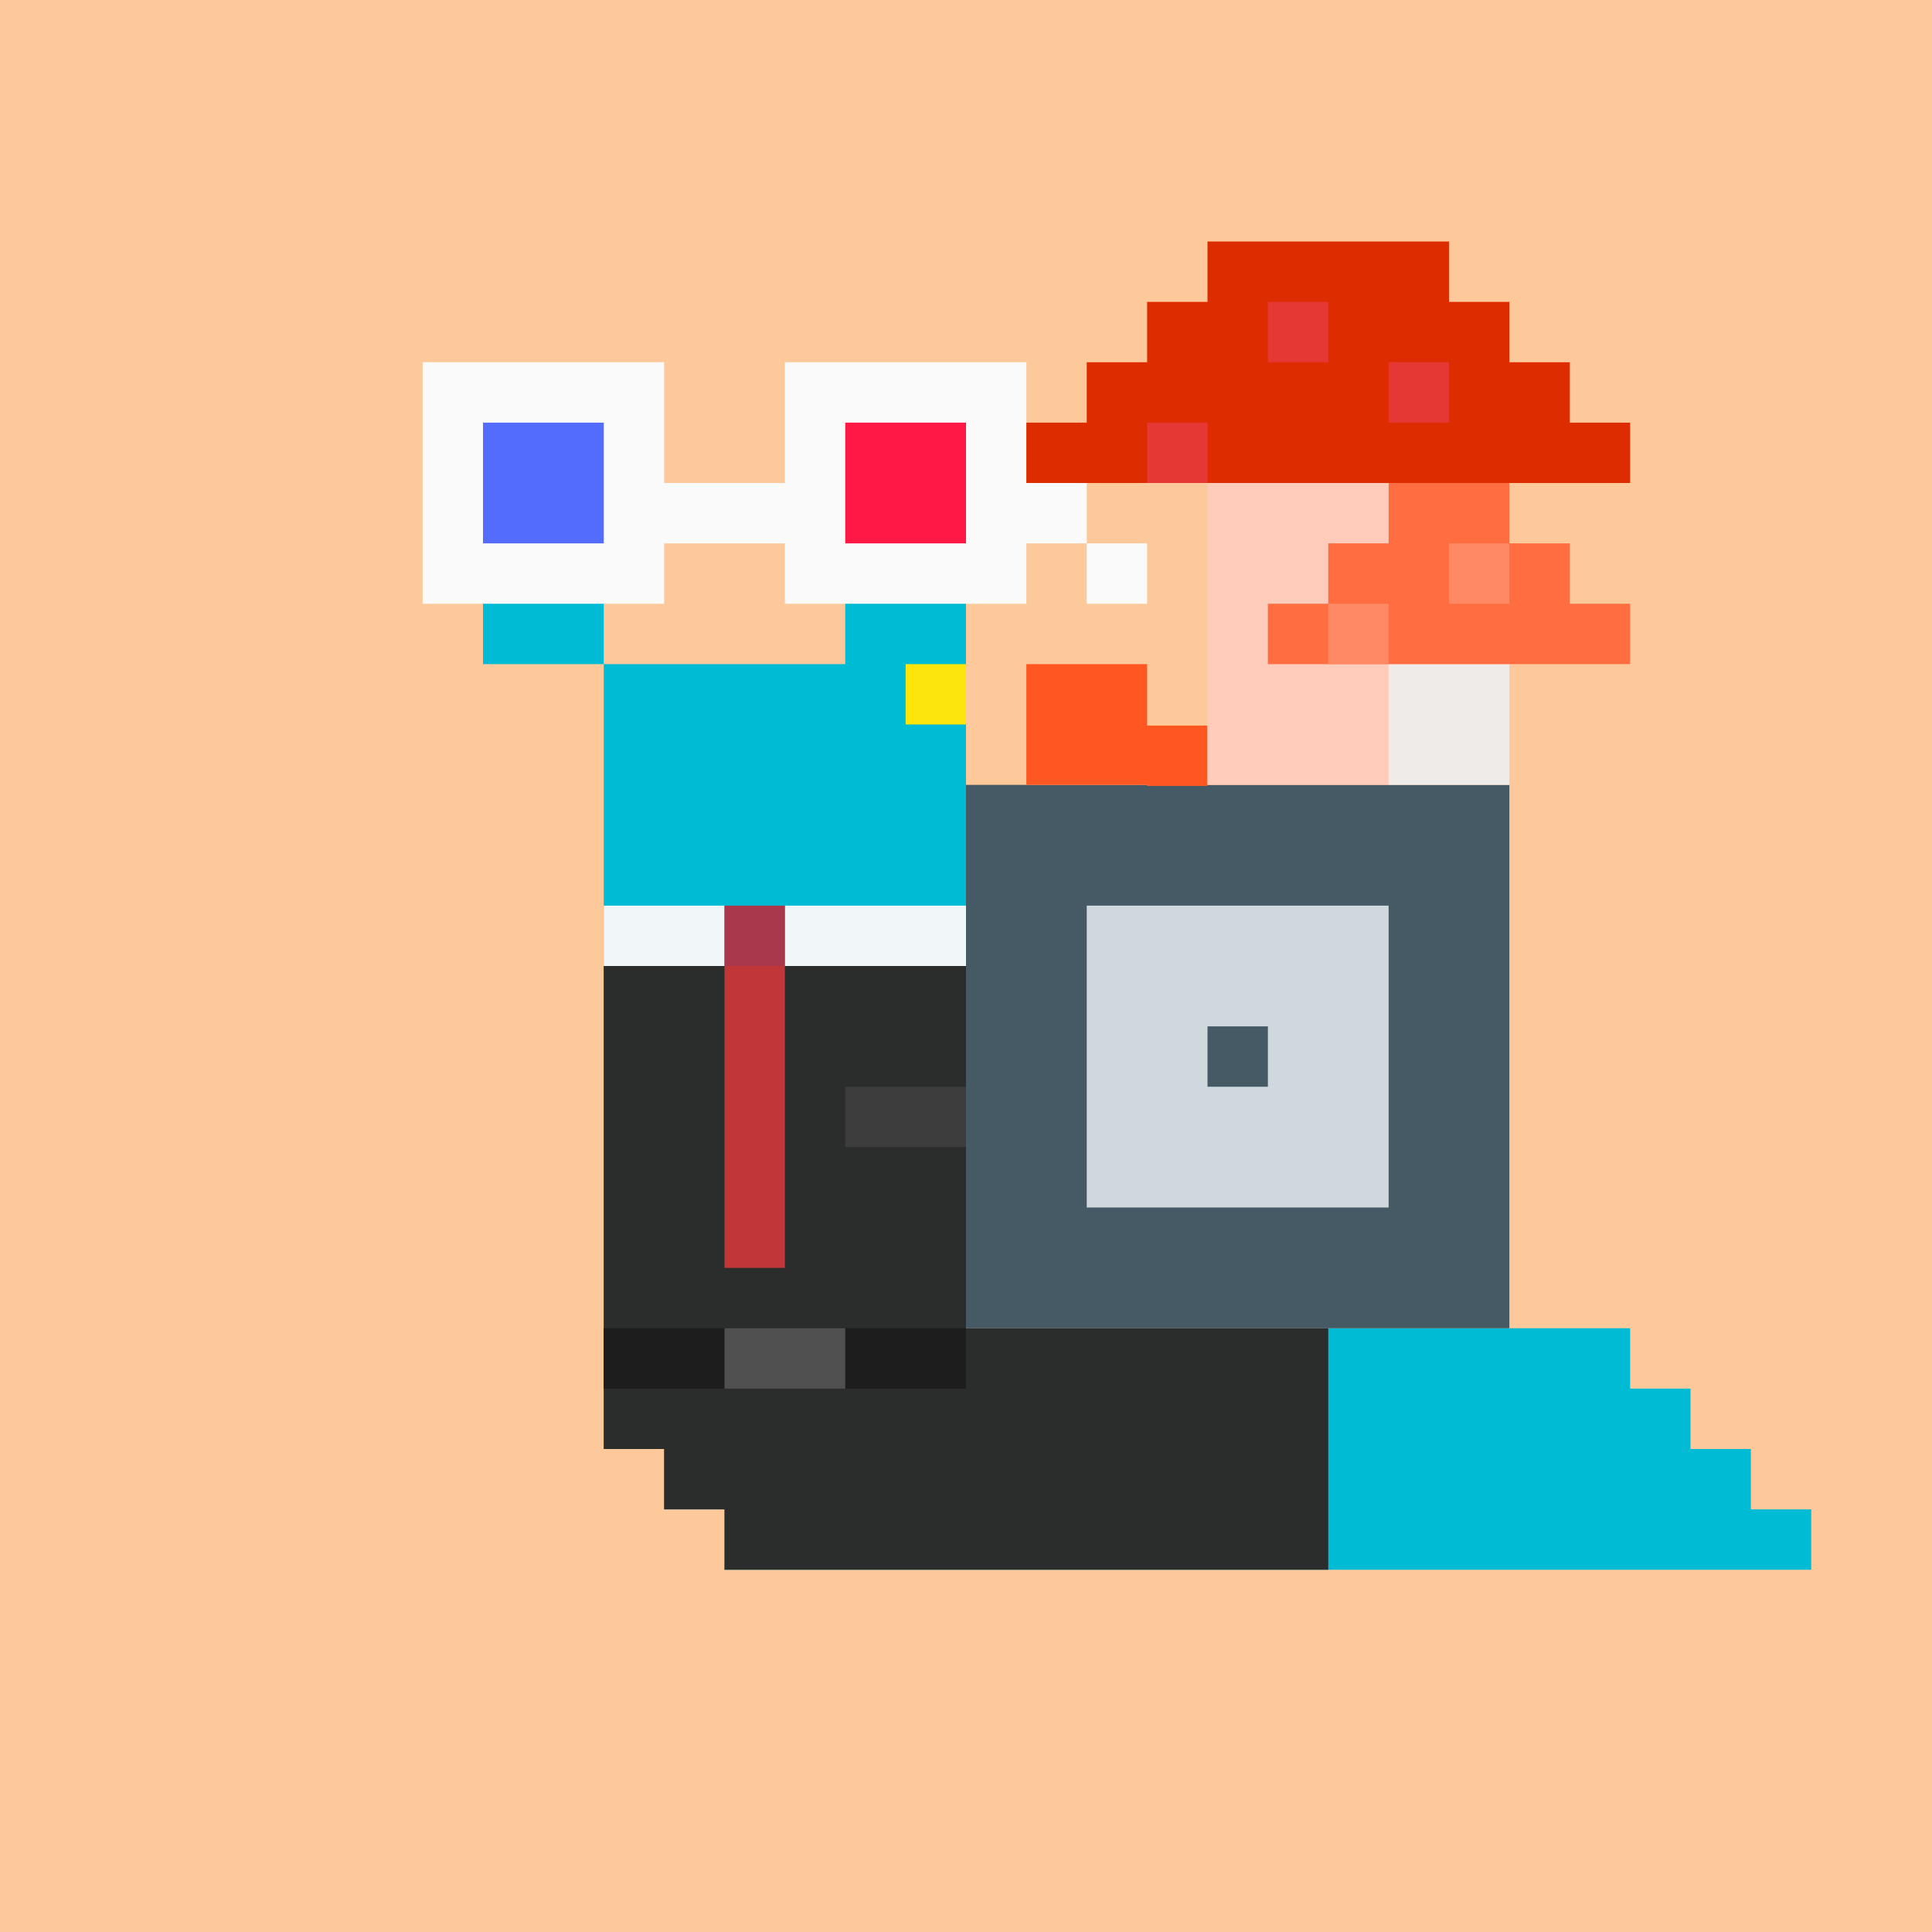 <svg stroke-miterlimit="10" style="fill-rule:nonzero;clip-rule:evenodd;stroke-linecap:round;stroke-linejoin:round" viewBox="0 0 1800 1800" xml:space="preserve" xmlns="http://www.w3.org/2000/svg"><path d="M0 0h1800v1800H0V0z" fill="#fec99a" fill-rule="evenodd"/><path d="M562.5 450H450v168.75h112.5V1350h56.25v56.25H675v56.25h1012.5v-56.25h-56.25V1350H1575v-56.25h-56.25v-56.25H900V450H787.5v168.75h-225" fill="#00bbd4" fill-rule="evenodd"/><g fill-rule="evenodd"><path d="M562.5 900v450h56.25v56.25H675v56.25h562.5v-225H900V900H562.5z" fill="#2b2c2c"/><path d="M562.5 843.75H675V900H562.5v-56.25zM731.25 843.75H900V900H731.25v-56.25z" fill="#f1f7f8"/><path d="M675 843.75h56.25V900H675v-56.25z" fill="#aa384d"/><path d="M675 900h56.25v281.25H675V900z" fill="#c13737"/><path d="M787.5 1012.5H900v56.25H787.5v-56.25z" fill="#3d3d3d"/><path d="M562.5 1237.5H900v56.25H562.5v-56.25z" fill="#1d1d1d"/><path d="M675 1237.5h112.5v56.25H675v-56.25z" fill="#505050"/></g><path d="M843.75 618.75H900V675h-56.25v-56.25z" fill="#fce50a" fill-rule="evenodd"/><g fill-rule="evenodd"><path d="M393.75 337.5v225h225v-56.25h112.5v56.25h225v-56.25h56.25V450h-56.25V337.5h-225V450h-112.5V337.5h-225zm618.75 168.75v56.25h56.25v-56.25h-56.25z" fill="#fafafa"/><path d="M450 393.75h112.5v112.5H450v-112.5z" fill="#536cfe"/><path d="M787.5 393.75H900v112.5H787.5v-112.5z" fill="#ff1745"/></g><g fill-rule="evenodd"><path d="M900 731.25h506.25v506.25H900V731.25z" fill="#455a64"/><path d="M1012.5 843.75h281.25V1125H1012.5V843.75z" fill="#cfd8dc"/><path d="M1125 956.25h56.25v56.25H1125v-56.25z" fill="#455a64"/></g><g fill-rule="evenodd"><path d="M956.25 618.75v112.5h112.5v1H1125V676h-56.25v-57.25h-112.5z" fill="#ff5622"/><path d="M1125 450h168.75v281.25H1125V450z" fill="#ffccbc"/><path d="M1293.75 618.75h112.5v112.5h-112.5v-112.5z" fill="#efebe9"/><path d="M1293.75 450v56.25h-56.25v56.25h-56.25v56.25h337.5V562.5h-56.25v-56.25h-56.25V450h-112.5z" fill="#ff6d40"/><path d="M1237.5 562.5h56.25v56.25h-56.25V562.5zM1350 506.25h56.25v56.25H1350v-56.25z" fill="#ff8965"/><path d="M1125 225v56.25h-56.25v56.25h-56.25v56.25h-56.25V450h562.5v-56.25h-56.25V337.5h-56.25v-56.25H1350V225h-225z" fill="#dd2c00"/><path d="M1068.75 393.75H1125V450h-56.25v-56.25zM1181.25 281.25h56.25v56.25h-56.25v-56.25zM1293.75 337.5H1350v56.25h-56.25V337.5z" fill="#e53835"/></g></svg>